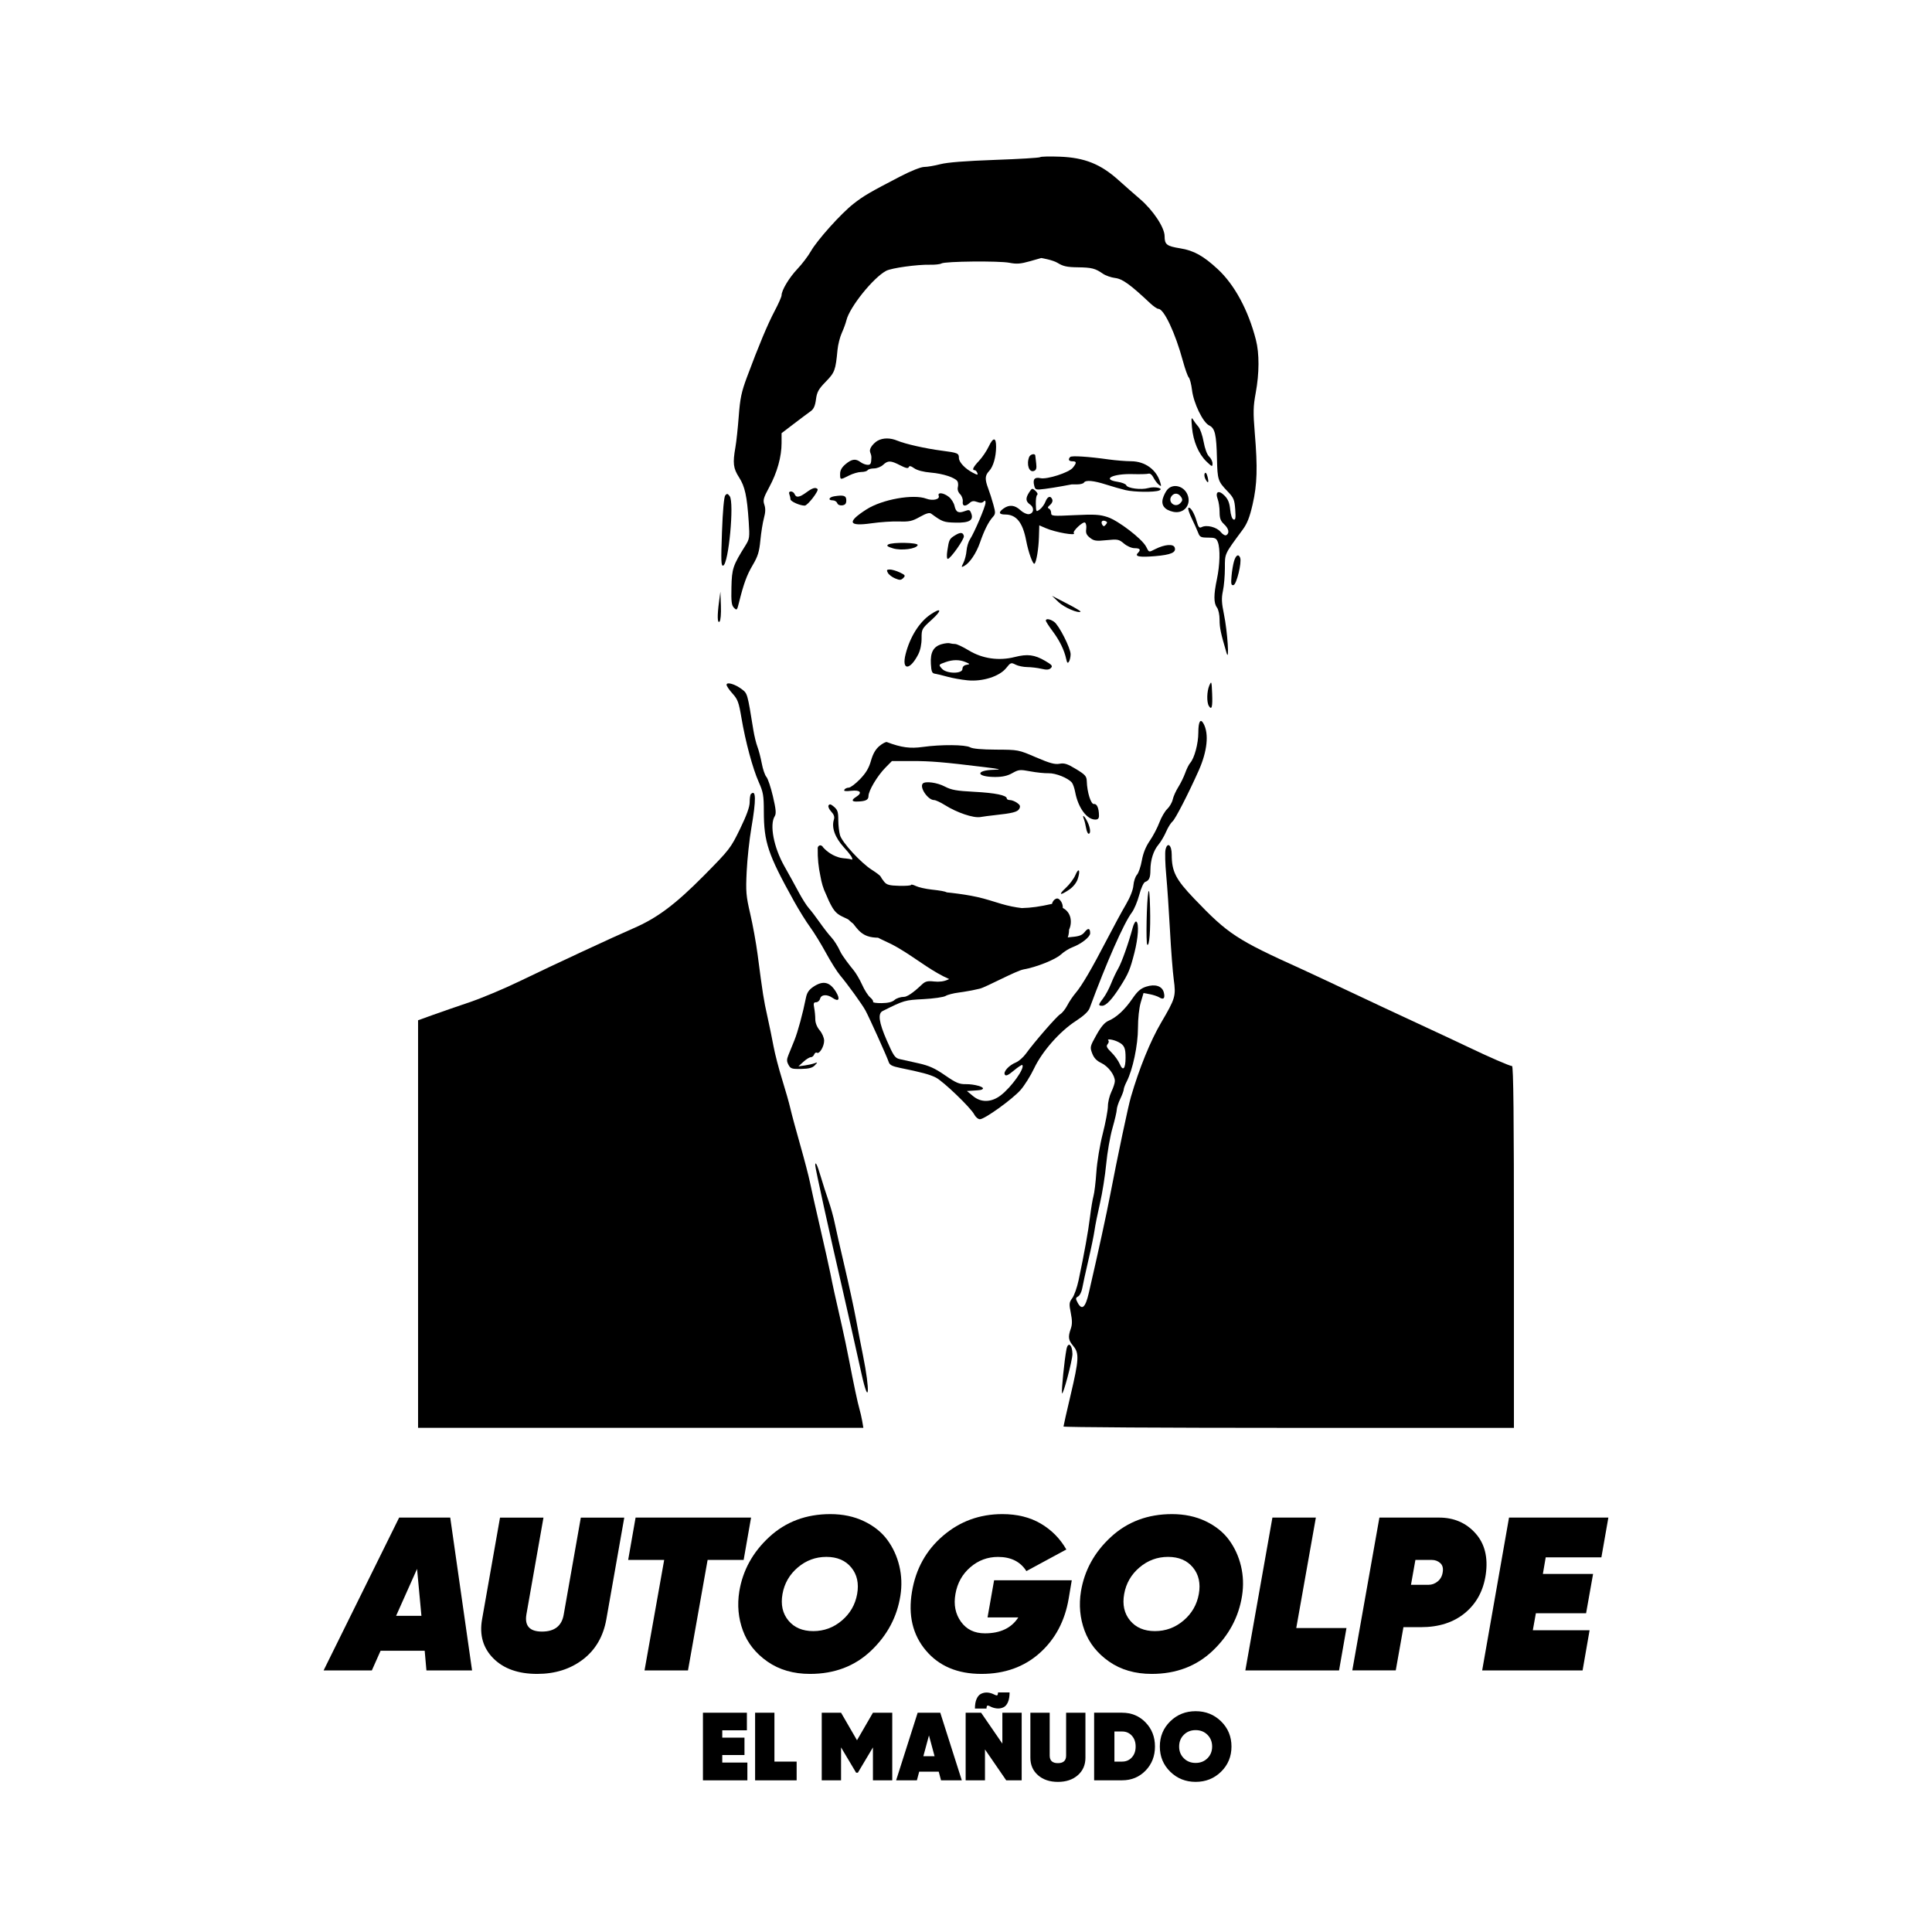 <?xml version="1.0" encoding="UTF-8"?> <svg xmlns="http://www.w3.org/2000/svg" xmlns:xlink="http://www.w3.org/1999/xlink" version="1.1" id="Capa_1" x="0px" y="0px" viewBox="0 0 1000 1000" style="enable-background:new 0 0 1000 1000;" xml:space="preserve"> <g> <path d="M597.77,287.87c8.41-0.7,11.22-1.95,10.22-4.55c-0.73-1.91-5.18-1.53-9.94,0.85c-3.6,1.8-3.22,1.89-4.83-1.23 c-2.09-4.03-14.32-13.43-19.9-15.28c-4.06-1.35-6.78-1.51-17.04-1.02c-11.61,0.56-12.21,0.5-12.21-1.17c0-0.96-0.52-1.97-1.15-2.23 c-0.82-0.34-0.66-0.87,0.57-1.87c0.98-0.79,1.49-2,1.18-2.81c-0.84-2.2-2.5-1.68-3.55,1.11c-0.53,1.39-1.83,3.19-2.9,3.99 c-1.91,1.43-1.95,1.38-2.08-2.76c-0.07-2.32,0.25-4.46,0.71-4.75c0.46-0.29,0.06-1.23-0.89-2.09c-1.65-1.49-1.81-1.45-3.23,0.72 c-2,3.06-1.89,4.73,0.42,6.35c2.34,1.64,1.98,4.62-0.6,5c-1.04,0.15-3.01-0.77-4.4-2.07c-2.88-2.67-5.71-2.97-8.65-0.91 c-2.83,1.99-2.55,3.16,0.77,3.16c5.8,0,9.09,4.09,10.88,13.54c1.17,6.15,3.55,12.67,4.34,11.88c0.97-0.97,2.08-7.67,2.26-13.67 l0.18-6.15l3.3,1.44c4.99,2.18,16.17,4.15,14.59,2.57c-0.86-0.86,4.68-6.1,5.76-5.44c0.57,0.35,0.85,1.85,0.64,3.33 c-0.31,2.08,0.14,3.12,1.96,4.55c2.05,1.62,3.16,1.78,8.56,1.23c5.79-0.58,6.38-0.47,9.03,1.76c1.64,1.38,3.97,2.39,5.52,2.39 c2.81,0,3.36,0.79,1.69,2.47C587.14,288.05,589.76,288.53,597.77,287.87z M572.39,271.52c-0.85,1.03-1.24,1.06-1.8,0.17 c-0.97-1.56-0.15-2.65,1.52-2.01C573.19,270.1,573.25,270.49,572.39,271.52z"></path> <path d="M649.95,203.4c1.89-10.27,1.92-20.43,0.1-27.52c-3.94-15.35-11.06-28.53-19.76-36.58c-7.39-6.85-12.4-9.63-19.34-10.75 c-7.1-1.14-8.15-1.96-8.15-6.31c0-4.44-5.93-13.4-12.71-19.2c-2.72-2.33-7.77-6.77-11.23-9.87c-9.21-8.27-17.51-11.58-30.22-12.07 c-5.3-0.2-9.91-0.09-10.24,0.24c-0.33,0.34-10.88,0.98-23.43,1.42c-15.21,0.54-24.64,1.28-28.27,2.23c-3,0.78-6.75,1.42-8.34,1.42 c-1.71,0-6.8,2.02-12.43,4.94c-15.68,8.13-18.92,10.02-24.18,14.14c-6.44,5.04-18.77,18.77-22.08,24.6 c-1.41,2.48-4.52,6.57-6.92,9.1c-4.29,4.52-8.21,11.05-8.21,13.65c0,0.73-1.6,4.37-3.56,8.07c-3.64,6.88-8.27,17.95-14.35,34.27 c-2.86,7.67-3.56,10.99-4.25,20.19c-0.46,6.06-1.23,13.31-1.73,16.12c-1.45,8.24-1.13,10.9,1.89,15.6c3.04,4.74,4.12,9.7,5,23.05 c0.53,8.06,0.43,8.79-1.73,12.24c-6.48,10.37-7,11.92-7.22,21.53c-0.17,7.51,0.06,9.41,1.32,10.68c1.44,1.45,1.6,1.29,2.53-2.48 c2.42-9.84,4.11-14.49,7.16-19.63c2.67-4.51,3.39-6.83,3.97-12.85c0.39-4.04,1.22-9.22,1.85-11.51c0.81-2.96,0.87-4.96,0.21-6.88 c-0.81-2.36-0.47-3.56,2.55-9.14c4.09-7.56,6.36-15.7,6.36-22.8v-5.09l6.38-4.87c3.51-2.68,7.37-5.57,8.59-6.43 c1.64-1.15,2.38-2.75,2.83-6.16c0.51-3.88,1.32-5.33,5.09-9.2c4.65-4.77,5.07-5.91,6.06-16.45c0.26-2.7,1.25-6.64,2.21-8.75 c0.96-2.11,2.04-5.06,2.4-6.56c1.64-6.83,13.92-22.11,20.59-25.63c2.76-1.45,16.05-3.29,22.62-3.14c2.59,0.06,5.28-0.23,5.97-0.66 c1.83-1.13,29.83-1.41,35.21-0.35c3.69,0.73,5.75,0.57,10.53-0.78l5.94-1.69c0,0,5.97,0.99,8.47,2.54 c2.84,1.76,4.87,2.2,10.41,2.27c7.28,0.1,9.03,0.55,13.06,3.34c1.38,0.95,4.22,1.94,6.32,2.2c3.76,0.45,7.83,3.38,18.02,12.98 c1.74,1.64,3.69,2.98,4.33,2.98c2.89,0,8.77,12.5,12.72,27.08c1.1,4.04,2.45,7.83,3.01,8.43c0.56,0.6,1.31,3.49,1.67,6.43 c0.83,6.9,5.66,16.88,8.91,18.42c2.99,1.42,3.73,4.61,4.02,17.21c0.25,10.87,0.51,11.69,5.33,16.73c3.35,3.5,3.75,4.43,4.12,9.52 c0.33,4.51,0.15,5.56-0.86,5.23c-0.77-0.25-1.46-2.3-1.75-5.17c-0.36-3.54-1.12-5.39-2.97-7.24c-3.05-3.06-4.96-1.99-3.46,1.95 c0.52,1.38,0.95,4.36,0.95,6.62c0,3.21,0.5,4.58,2.29,6.24c2.46,2.28,2.96,4.61,1.22,5.68c-0.62,0.38-1.88-0.33-2.98-1.67 c-2.05-2.5-7.27-3.81-9.83-2.47c-1.21,0.63-1.7,0.04-2.59-3.09c-1.21-4.29-3.38-7.73-4.29-6.82c-0.32,0.32,0.47,2.77,1.77,5.44 c1.3,2.67,2.79,5.99,3.31,7.37c0.85,2.24,1.41,2.52,5.13,2.52c3.64,0,4.29,0.3,5.07,2.35c1.29,3.4,1.07,11.8-0.5,19.22 c-1.7,8.03-1.69,12.34,0.04,14.63c0.77,1.01,1.35,3.75,1.35,6.34c0,4.13,0.6,7,3.6,17.12c1.58,5.35,0.49-11.13-1.32-19.89 c-1.25-6.06-1.35-8.4-0.54-12.21c0.56-2.59,1.01-7.9,1.01-11.79c0-7.68-0.34-6.94,9.14-19.78c2.4-3.25,3.68-6.48,5.22-13.23 c2.36-10.27,2.62-18.95,1.11-36.93C648.59,213.35,648.65,210.47,649.95,203.4z"></path> <path d="M625.98,354.73c-1.34,3.03-1.48,8.77-0.26,10.7c1.48,2.34,1.97,0.46,1.68-6.52C627.14,352.64,627.04,352.33,625.98,354.73z "></path> <path d="M782.63,551.79c-1.16,0-11.83-4.63-22.92-9.95c-4.26-2.04-13.95-6.58-21.52-10.08c-12.53-5.79-30.33-14.13-52.32-24.51 c-4.54-2.14-10.12-4.74-12.39-5.76c-33.37-15.08-37.77-17.96-55.3-36.27c-9.65-10.08-11.7-14.09-11.7-22.93 c0-4.98-2.28-6.72-3.22-2.45c-0.32,1.47-0.16,7.34,0.37,13.03c0.53,5.69,1.41,18.61,1.95,28.71c0.54,10.1,1.43,21.54,1.96,25.44 c1.18,8.58,0.83,9.76-6.53,22.27c-5.56,9.46-11.38,23.76-15.68,38.57c-1.39,4.79-6.93,30.99-10.58,50.03 c-2.09,10.89-6.09,29.24-11.2,51.4c-1.74,7.55-3.54,9.12-5.75,5c-1.14-2.14-1.12-2.51,0.25-3.27c0.85-0.47,1.8-2.4,2.13-4.28 c0.32-1.88,1.75-8.37,3.16-14.43c1.42-6.06,2.86-13.08,3.21-15.6c0.35-2.52,1.62-8.83,2.82-14.01c1.2-5.18,2.64-14.27,3.2-20.19 c0.56-5.93,2.01-14.27,3.23-18.54c1.22-4.27,2.23-8.61,2.24-9.64c0.02-1.03,0.83-3.53,1.8-5.55c0.98-2.02,1.79-4.21,1.8-4.86 c0.02-0.66,0.7-2.49,1.52-4.07c3.14-6.07,5.85-18.91,5.85-27.68c0-5.03,0.59-10.46,1.44-13.33l1.44-4.85l3.26,0.61 c1.79,0.34,4.02,1.08,4.94,1.66c2.19,1.37,3.05,0.42,2.31-2.54c-0.84-3.34-4.45-4.54-9.14-3.03c-2.84,0.91-4.49,2.35-7.15,6.23 c-3.92,5.72-8.17,9.66-12.33,11.43c-2.01,0.86-3.85,3.01-6.29,7.37c-3.32,5.94-3.4,6.27-2.17,9.51c0.9,2.37,2.28,3.84,4.71,4.98 c3.63,1.72,7.07,6.32,7.02,9.39c-0.01,1.01-0.83,3.49-1.8,5.51c-0.98,2.02-1.79,5.4-1.8,7.51c-0.02,2.11-1.22,8.51-2.68,14.23 c-1.49,5.85-2.93,14.52-3.29,19.84c-0.35,5.2-1.02,10.78-1.49,12.39c-0.46,1.62-1.27,6.45-1.79,10.74 c-0.92,7.57-2.99,19.06-5.93,32.89c-0.79,3.7-2.25,7.84-3.25,9.19c-1.65,2.23-1.72,2.96-0.78,7.66c0.77,3.85,0.78,5.96,0.01,8.16 c-1.51,4.34-1.29,5.91,1.26,8.94c3.16,3.76,2.98,7.01-1.37,25.48c-2.02,8.55-3.67,15.85-3.67,16.23c0,0.38,52.45,0.69,116.57,0.69 h116.57v-93.63C783.63,578.56,783.35,551.79,782.63,551.79z M575.26,544.71c-2.38-2.32-2.81-3.22-1.98-4.22 c0.58-0.7,0.78-1.54,0.45-1.87c-1.14-1.13,2.54-0.61,5.14,0.74c3.08,1.59,3.74,3.03,3.72,8.14c-0.02,5.71-1.35,7.18-2.98,3.29 C578.89,549.07,576.93,546.33,575.26,544.71z"></path> <path d="M586.3,480.12c-2.19,8.15-5.75,18.16-7.52,21.19c-1.04,1.77-2.7,5.28-3.69,7.8c-0.99,2.53-2.81,5.91-4.03,7.51 c-2.66,3.5-2.73,3.96-0.56,3.96c2.02,0,5.18-3.38,9.43-10.1c4.16-6.57,5.02-8.65,7.25-17.36c1.97-7.72,2.43-15.22,0.98-16.11 C587.68,476.71,586.84,478.11,586.3,480.12z"></path> <path d="M551.99,698.43c-1.07,5.68-2.63,21-2.31,22.66c0.38,1.94,5.45-17.06,5.41-20.29C555.04,695.95,552.78,694.22,551.99,698.43 z"></path> <path d="M638.75,290.42c-0.5,1.64-1.1,5.17-1.32,7.84c-0.34,4.06-0.16,4.82,1.04,4.58c1.56-0.3,4.35-11.74,3.44-14.12 C641.08,286.55,639.71,287.28,638.75,290.42z"></path> <path d="M594.36,461.84c-0.85,4.24-1.29,26.37-0.54,27.12c1.09,1.09,1.74-7.33,1.46-18.86 C595.1,462.59,594.78,459.73,594.36,461.84z"></path> <path d="M562.81,425.26c-1.52-3.05-2.87-4.03-1.79-1.29c0.35,0.88,0.86,2.95,1.14,4.59c0.28,1.64,0.86,2.98,1.3,2.98 C564.71,431.55,564.39,428.43,562.81,425.26z"></path> <path d="M568.83,422.14c-0.02-3.79-1.08-6.23-2.59-5.98c-1.56,0.26-3.56-6.07-3.73-11.85c-0.08-2.54-0.79-3.34-5.56-6.24 c-4.47-2.72-6.04-3.22-8.55-2.75c-2.42,0.45-5.04-0.27-12.19-3.34c-9.08-3.91-9.16-3.92-20.59-3.97 c-7.41-0.03-12.18-0.46-13.48-1.2c-2.46-1.41-15.03-1.51-24.49-0.19c-6.58,0.92-11.1,0.31-18.58-2.51 c-0.56-0.21-2.31,0.71-3.9,2.04c-1.99,1.67-3.34,4.03-4.36,7.62c-1.08,3.81-2.61,6.36-5.7,9.56c-2.33,2.4-4.94,4.36-5.82,4.36 c-0.87,0-1.88,0.47-2.24,1.05c-0.47,0.76,0.54,0.92,3.62,0.57c4.69-0.53,5.88,1.03,2.43,3.18c-2.41,1.51-2.33,2.43,0.23,2.39 c4.63-0.07,6.2-0.79,6.2-2.85c0.01-2.78,4.59-10.46,8.74-14.67l3.39-3.44l10.22-0.01c9.89-0.01,16.37,0.54,37.76,3.16 c8.11,1,9.1,1.26,5.05,1.35c-9.93,0.22-9.62,3.71,0.33,3.74c3.85,0.01,6.4-0.56,8.95-1.99c3.3-1.86,3.99-1.92,9.3-0.92 c3.16,0.6,7.42,1.04,9.47,0.98c3.71-0.1,10.11,2.47,12.08,4.86c0.55,0.67,1.31,2.86,1.69,4.88c1.51,8.08,6.01,14.24,10.41,14.24 C568.31,424.2,568.84,423.63,568.83,422.14z"></path> <path d="M411.17,538.48c-1.03,2.52-2.4,5.91-3.05,7.52c-0.97,2.4-0.97,3.34,0.01,5.16c1.06,1.99,1.76,2.21,6.57,2.12 c3.99-0.08,5.81-0.56,7.02-1.84c1.58-1.67,1.57-1.71-0.2-1.07c-1.01,0.37-3.28,0.87-5.05,1.12l-3.21,0.45l2.58-2.36 c1.42-1.3,3.13-2.36,3.8-2.36c0.67,0,1.48-0.65,1.78-1.43c0.3-0.79,0.94-1.2,1.41-0.9c1.31,0.81,3.74-3.24,3.74-6.22 c0-1.48-1.01-3.85-2.29-5.37c-1.43-1.7-2.29-3.87-2.29-5.76c0-1.67-0.26-4.32-0.57-5.9c-0.46-2.32-0.27-2.87,1-2.87 c0.87,0,1.79-0.83,2.06-1.84c0.58-2.23,3.62-2.42,6.49-0.41c3.1,2.17,4.03,0.77,1.89-2.86c-3.23-5.47-6.76-6.34-11.88-2.9 c-2.3,1.55-3.31,3.05-3.84,5.74C415.54,524.52,412.94,534.14,411.17,538.48z"></path> <path d="M627.59,239.92c0-1.09-0.79-2.72-1.76-3.62c-1.06-0.99-2.18-4.02-2.83-7.61c-0.59-3.28-1.81-6.79-2.71-7.8 c-0.9-1.01-2.13-2.66-2.74-3.67c-0.91-1.51-1.01-0.81-0.59,3.94c0.64,7.22,3.39,13.73,7.47,17.69 C627.33,241.65,627.59,241.74,627.59,239.92z"></path> <path d="M623.59,245c-0.37,0.6-0.21,1.96,0.36,3.03c1.39,2.59,1.91,1.85,1.03-1.45C624.53,244.9,624.01,244.31,623.59,245z"></path> <path d="M535.86,235.8c-0.12-1.29-2.62-0.69-3.18,0.76c-1.5,3.9-0.01,8.16,2.51,7.2c1.18-0.45,1.45-1.4,1.14-3.93 C536.11,237.99,535.9,236.18,535.86,235.8z"></path> <path d="M538.53,247.5c-3.02-0.66-4.05,0.56-3.23,3.83c0.57,2.26,0.77,2.32,5.64,1.71c5.25-0.66,13.79-2.32,13.79-2.32h2.87 c1.58,0,3.13-0.41,3.44-0.92c0.89-1.44,4.97-1.07,11.47,1.01c3.28,1.05,7.83,2.35,10.1,2.88c4.49,1.05,14.94,1.17,17.33,0.2 c2.75-1.12-2.21-2.25-5.57-1.28c-3.68,1.07-10.81,0.16-11.43-1.46c-0.25-0.64-2.28-1.44-4.52-1.78c-8.38-1.26-2.42-4.26,7.86-3.97 c3.79,0.11,7.48,0,8.2-0.23c0.77-0.25,1.81,0.57,2.52,1.98c0.66,1.32,1.88,2.97,2.72,3.66c1.36,1.13,1.45,1.02,0.85-1.03 c-1.95-6.68-7.85-11-15.11-11.04c-2.83-0.02-8.03-0.44-11.57-0.93c-10.59-1.49-19.23-2.04-19.96-1.28 c-1.23,1.27-0.73,2.24,1.15,2.24c2.24,0,2.28,0.77,0.21,3.33C553.25,244.62,541.95,248.25,538.53,247.5z"></path> <path d="M614.65,256.02c-1.86-4.49-7.42-5.93-10.36-2.68c-0.85,0.94-1.93,3.03-2.39,4.64c-1,3.5,0.88,5.95,5.34,6.93 C612.76,266.13,616.82,261.26,614.65,256.02z M606.52,256.63c1.43-1.72,3.55-1.41,4.89,0.72c0.77,1.22,0.65,1.94-0.52,3.11 C608.14,263.22,604.04,259.62,606.52,256.63z"></path> <path d="M372.19,311.3c-1,7.43-0.9,11.58,0.26,10.42c0.55-0.55,0.84-4.02,0.69-8.22l-0.27-7.26L372.19,311.3z"></path> <path d="M423.15,253.12c-1.05-1.05-2.64-0.57-5.76,1.73c-3.56,2.62-5.34,2.89-6.09,0.92c-0.29-0.76-1.15-1.38-1.91-1.38 c-0.88,0-1.17,0.53-0.82,1.45c0.31,0.8,0.56,1.95,0.56,2.57c0,1.13,5,3.35,7.41,3.29C418.06,261.66,423.99,253.96,423.15,253.12z"></path> <path d="M444.88,729.41c-0.94-3.22-2.98-12.79-5.46-25.7c-0.97-5.05-2.62-12.9-3.66-17.44c-3.39-14.76-4.76-21.01-5.95-27.08 c-0.65-3.28-3.05-14.02-5.33-23.87c-2.29-9.84-4.65-20.38-5.26-23.41c-0.61-3.03-2.87-11.7-5.03-19.28 c-2.16-7.57-4.45-16.04-5.08-18.82c-0.63-2.78-2.57-9.59-4.3-15.15c-1.73-5.55-3.71-13.19-4.41-16.98 c-0.7-3.79-2.14-10.81-3.21-15.6c-1.92-8.61-2.36-11.37-5.07-32.13c-0.76-5.81-2.47-15.22-3.79-20.91 c-2.18-9.36-2.36-11.48-1.85-22.03c0.31-6.42,1.4-16.55,2.43-22.52c2.52-14.6,2.43-20.16-0.27-17.46 c-0.34,0.34-0.61,2.22-0.61,4.18c0,2.44-1.57,6.8-4.99,13.84c-4.83,9.94-5.44,10.73-18.6,24.05 c-14.84,15.01-24.33,22.11-36.66,27.42c-9.61,4.14-41.37,18.91-59.18,27.52c-7.88,3.81-19.45,8.65-25.7,10.76 c-6.25,2.11-14.78,5.06-18.94,6.56l-7.57,2.73v210.94h230.48l-0.58-3.44C445.95,733.71,445.33,730.92,444.88,729.41z"></path> <path d="M377.7,256.83c-1.05-1.41-1.43-1.48-2.31-0.43c-0.65,0.78-1.3,8.01-1.7,19.02c-0.55,15.06-0.46,17.7,0.64,17.33 C377.14,291.84,380.12,260.07,377.7,256.83z"></path> <path d="M482.3,320.73c5.47-4.94,5.02-6.54-0.74-2.63c-5.75,3.91-10.6,11.66-12.83,20.52c-2.15,8.52,2.23,8.54,6.57,0.03 c1.07-2.1,1.73-5.26,1.71-8.26C477,325.62,477.11,325.43,482.3,320.73z"></path> <path d="M525.24,340.07c-8.23,2.1-16.75,0.87-23.81-3.42c-3-1.82-6.17-3.32-7.04-3.32c-0.87,0-2.14-0.17-2.81-0.38 c-0.67-0.21-2.56,0.01-4.2,0.48c-4.25,1.23-5.9,4.22-5.56,10.13c0.23,4.08,0.59,4.94,2.12,5.16c1.01,0.15,3.9,0.84,6.43,1.55 s7.2,1.54,10.39,1.86c7.8,0.78,16.58-2.01,20.06-6.37c2.25-2.83,2.54-2.93,4.79-1.76c1.32,0.69,4.05,1.26,6.06,1.28 c2.02,0.01,5.32,0.41,7.34,0.88c2.77,0.65,3.98,0.55,4.92-0.38c1.05-1.04,0.59-1.63-2.91-3.68 C535.48,338.86,531.84,338.39,525.24,340.07z M500.23,344.11c-1.3,0.23-2.07,1.01-2.07,2.13c0,2.62-8.18,2.56-10.56-0.07 c-1.9-2.1-1.88-2.16,1.84-3.47c3.74-1.32,7.17-1.33,10.27-0.03C502.18,343.71,502.2,343.77,500.23,344.11z"></path> <path d="M541.31,321.23c0,0.41,1.58,2.87,3.51,5.45c3.65,4.89,6.04,9.77,7.04,14.4c0.45,2.09,0.78,2.4,1.43,1.38 c0.46-0.73,0.85-2.43,0.86-3.78c0.02-3.17-6.03-15.07-8.55-16.84C543.47,320.35,541.31,320.05,541.31,321.23z"></path> <path d="M544.52,308.41l3.37,3.23c2.92,2.79,10.34,6,11.41,4.93c0.2-0.2-3.04-2.12-7.21-4.26L544.52,308.41z"></path> <path d="M443.02,682.59c-1.03-5.55-3.67-17.74-5.87-27.08c-2.2-9.34-4.5-19.46-5.11-22.49c-0.61-3.03-2.04-8.19-3.19-11.47 c-1.15-3.28-2.97-8.96-4.05-12.62c-1.78-6.04-2.83-8.17-2.83-5.74c0,1.53,7.36,34.97,14.55,66.09c1.94,8.39,6.43,28.37,9.39,41.76 c3.91,17.69,4.56,9.2,0.74-9.64C445.68,696.61,444.04,688.15,443.02,682.59z"></path> <path d="M511.56,253.01c-1.88-5.01-1.79-6.87,0.45-9.26c2.1-2.24,3.54-7.25,3.57-12.49c0.03-4.98-1.49-5.08-3.77-0.24 c-1.1,2.34-3.38,5.72-5.07,7.51c-3.06,3.25-3.8,4.84-2.25,4.84c0.45,0,1.06,0.62,1.35,1.39c0.46,1.2,0.15,1.19-2.33-0.09 c-3.98-2.06-7.18-5.46-7.18-7.62c0-2.46-0.55-2.7-8.86-3.78c-8.44-1.1-18.83-3.44-23.01-5.18c-3.7-1.54-7.42-1.52-10.25,0.05 c-1.21,0.67-2.74,2.2-3.41,3.41c-1.34,2.41,0.29,2.88,0.23,5.31c-0.08,3.15-0.41,3.76-1.95,3.74c-1.02-0.02-2.65-0.64-3.63-1.38 c-2.56-1.94-4.58-1.67-7.79,1.03c-1.96,1.65-2.82,3.19-2.82,5.05c0,3.18,0,3.18,4.59,0.84c1.98-1.01,4.83-1.84,6.33-1.84 c1.51,0,2.99-0.41,3.3-0.92c0.31-0.5,1.8-0.92,3.31-0.92c1.51,0,3.62-0.83,4.71-1.84c2.52-2.35,3.92-2.31,8.86,0.23 c2.9,1.49,4.14,1.75,4.43,0.94c0.29-0.81,1.09-0.64,2.86,0.6c1.52,1.07,4.78,1.91,8.58,2.23c6.31,0.53,12.57,2.58,13.77,4.52 c0.38,0.61,0.46,1.98,0.2,3.05c-0.3,1.18,0.16,2.59,1.17,3.6c0.91,0.91,1.53,2.62,1.38,3.8c-0.32,2.48,1.27,2.81,3.55,0.74 c1.16-1.05,2.13-1.18,3.86-0.53c1.58,0.6,2.63,0.55,3.34-0.16c0.77-0.77,1.03-0.61,1.03,0.61c0,1.87-5.79,15.47-8.06,18.92 c-0.83,1.26-1.62,3.9-1.77,5.86c-0.14,1.96-0.85,4.74-1.57,6.19c-1.23,2.47-1.21,2.57,0.41,1.7c2.78-1.49,6.26-6.66,8.12-12.08 c2.15-6.25,4.4-10.74,6.56-13.14c1.52-1.68,1.55-2.23,0.39-6.43C513.51,258.75,512.32,255.03,511.56,253.01z"></path> <path d="M527.57,418.64c0.7-1.3,0.45-1.99-1.15-3.1c-1.12-0.79-2.78-1.43-3.68-1.43c-0.9,0-1.63-0.37-1.63-0.83 c0-1.65-6.1-2.89-16.94-3.45c-9.12-0.47-11.78-0.95-15.18-2.74c-3.9-2.05-10-2.89-11.33-1.55c-1.9,1.9,2.62,8.57,5.8,8.57 c0.82,0,3.32,1.16,5.57,2.57c6.28,3.95,14.79,6.83,18.41,6.22c1.71-0.29,4.94-0.72,7.19-0.95 C524.09,420.94,526.69,420.28,527.57,418.64z"></path> <path d="M431.06,258.98c0.96,0,1.99,0.65,2.29,1.44c0.33,0.86,1.38,1.32,2.62,1.15c1.52-0.22,2.07-0.91,2.07-2.59 c0-2.44-1.3-2.88-6.2-2.11C429,257.32,428.38,258.98,431.06,258.98z"></path> <path d="M451.04,270.86c4.46-0.64,10.9-1.07,14.29-0.95c5.31,0.19,6.82-0.14,10.78-2.37c3.3-1.85,4.96-2.33,5.86-1.67 c5.78,4.23,6.51,4.5,12.62,4.64c7.17,0.17,9.49-1.22,8.1-4.86c-0.69-1.8-1.09-1.94-3.27-1.11c-3.34,1.27-4.63,0.61-5.37-2.73 c-0.34-1.54-1.67-3.64-2.96-4.65c-2.78-2.19-5.96-2.5-5.2-0.51c0.7,1.83-3.14,2.71-6.4,1.47c-6.68-2.54-22.89,0.35-30.98,5.53 C438.22,270.22,439.05,272.58,451.04,270.86z"></path> <path d="M463.31,299.38c2.41,1,3.06,0.97,4.23-0.2c1.23-1.23,1.03-1.55-1.81-2.89c-1.75-0.83-4.07-1.51-5.14-1.51 c-1.63,0-1.8,0.29-1.04,1.71C460.05,297.43,461.74,298.73,463.31,299.38z"></path> <path d="M459.69,281.86c-0.96,0.61-0.3,1.12,2.54,1.97c4.33,1.3,12.13,0.28,12.76-1.68C475.44,280.79,461.81,280.52,459.69,281.86z "></path> <path d="M494.29,277.11c-2.89,1.79-3.1,2.21-3.95,7.92c-0.38,2.51-0.28,4.25,0.23,4.25c1.37,0,8.62-10.27,8.33-11.79 C498.5,275.47,497.1,275.36,494.29,277.11z"></path> <g> <path d="M553.41,460.48c2.05-1.39,3.76-3.53,4.42-5.51c1.51-4.58,0.56-6.22-1.2-2.07c-0.8,1.9-3.03,4.89-4.95,6.65 C547.63,463.26,548.56,463.77,553.41,460.48z"></path> <path d="M623,374.64c-1.64-3.06-2.75-1.19-2.75,4.61c0,5.63-2.03,13.17-4.2,15.63c-0.69,0.78-1.85,3.11-2.58,5.17 c-0.73,2.06-2.34,5.36-3.58,7.32s-2.54,4.85-2.88,6.42c-0.34,1.56-1.63,3.79-2.86,4.95c-1.23,1.16-3.06,4.31-4.07,7.01 c-1.01,2.7-3.24,6.94-4.95,9.43c-2.08,3.03-3.45,6.42-4.12,10.22c-0.55,3.13-1.69,6.45-2.52,7.37c-0.84,0.92-1.67,3.41-1.84,5.53 c-0.2,2.37-1.7,6.17-3.89,9.89c-1.96,3.32-6.35,11.41-9.75,17.98c-7.93,15.29-13.03,24.01-16.26,27.79 c-1.41,1.65-3.36,4.55-4.33,6.43c-0.97,1.88-2.59,3.91-3.6,4.52c-1.89,1.14-13.4,14.37-17.79,20.44c-1.37,1.89-3.7,3.95-5.19,4.56 c-3.65,1.51-6.66,4.82-5.74,6.31c0.54,0.88,1.73,0.35,4.67-2.11c2.17-1.81,4.13-3.1,4.36-2.87c1.5,1.5-5.6,11.48-11.19,15.74 c-4.8,3.66-10.13,3.8-14.27,0.36l-3.2-2.65l2.75-0.16c4.45-0.27,4.89-0.34,5.47-0.92c0.98-0.98-4.43-2.51-8.68-2.45 c-3.51,0.05-5.13-0.63-10.86-4.59c-5.27-3.64-8.26-4.99-13.77-6.22c-3.87-0.86-8.25-1.84-9.74-2.17 c-2.38-0.53-3.17-1.68-6.68-9.74c-4.06-9.33-4.69-13.85-2.09-15.14c11.13-5.56,11.43-5.65,21.11-6.15 c5.3-0.28,10.46-1.02,11.47-1.65c1.01-0.63,4.11-1.43,6.88-1.77c2.78-0.34,7.66-1.24,10.85-2.01c3.19-0.77,18.82-9.3,22.66-9.96 c6.55-1.13,16.46-5.08,19.28-7.7c1.51-1.4,4.2-3.1,5.97-3.76c4.62-1.74,9.18-5.33,9.18-7.23c0-2.69-1.06-2.93-2.85-0.65 c-1.3,1.65-2.84,2.24-6.71,2.56c-0.77,0.06-1.44,0.13-2.04,0.22c0.17-0.45,0.31-0.91,0.4-1.36c0.19-0.9,0.28-1.76,0.28-2.62 c0.92-1.97,1.16-4.26,0.65-6.37c-0.54-2.22-2.02-3.94-3.91-4.9c0.1-1.69-0.61-3.43-1.91-4.51c-0.52-0.43-1.06-0.49-1.67-0.22 c-1.04,0.47-1.76,1.51-1.99,2.62c-6.41,1.44-10.72,2.05-15.64,2.18c-3.57-0.42-7.11-1.15-10.58-2.18 c-4.12-1.23-8.19-2.6-12.39-3.53c-4.4-0.98-8.87-1.62-13.34-2.15c-0.81-0.1-1.62-0.17-2.43-0.26c-1.06-0.55-3.45-0.97-8.02-1.47 c-3.03-0.34-6.64-1.15-8.03-1.82c-1.39-0.67-2.52-0.93-2.52-0.58c0,0.35-2.77,0.56-6.17,0.47c-5.04-0.13-6.45-0.51-7.73-2.09 c-0.86-1.06-1.7-2.29-1.87-2.73c-0.17-0.44-2.18-1.98-4.48-3.43c-5.66-3.57-15.45-14.2-16.52-17.94 c-0.48-1.67-0.88-5.11-0.89-7.64c-0.01-4.77-0.34-5.63-2.89-7.62c-1.1-0.86-1.7-0.91-2.16-0.16c-0.35,0.57,0.27,2,1.38,3.18 c1.4,1.49,1.83,2.74,1.4,4.1c-1.32,4.16,0.5,9.25,5.13,14.37c3.5,3.87,4.79,5.72,4.26,6.42c-1.88-0.7-4.45-0.58-6.06-0.98 c-3.53-0.87-6.63-2.81-9.03-5.51c-0.12-0.36-0.39-0.6-0.71-0.73c-0.95-0.67-2.2,0.45-1.97,1.56c-0.1,4.76,0.37,9.53,1.39,14.18 c0.55,3.26,1.43,6.44,2.91,9.43c0.86,2.16,1.85,4.28,2.98,6.3c0.8,1.42,1.76,2.78,3.06,3.78c1.39,1.07,3.05,1.73,4.61,2.48 c0.15,0.07,0.31,0.15,0.46,0.22c0.16,0.1,0.32,0.21,0.49,0.3c0.81,0.76,1.64,1.49,2.51,2.18c0.48,0.59,0.93,1.2,1.38,1.76 c1.61,2.03,3.4,3.66,5.87,4.56c1.77,0.64,3.67,0.84,5.57,0.87c2.25,1.19,4.6,2.16,6.86,3.31c2.44,1.24,4.8,2.64,7.11,4.11 c7.45,4.73,14.7,10.43,22.86,13.99c-0.24,0.1-0.49,0.2-0.75,0.32c-1.9,0.9-4.43,1.23-7.09,0.93c-3.39-0.38-4.52-0.1-6.28,1.56 c-1.87,1.76-6.83,6.39-9.3,6.39c-1.7,0-3.89,0.72-4.86,1.6c-1.19,1.08-3.35,1.61-6.67,1.65c-2.69,0.03-4.7-0.27-4.46-0.65 c0.24-0.39-0.45-1.44-1.52-2.34c-1.08-0.9-2.95-3.83-4.15-6.53c-1.21-2.69-3.23-6.13-4.5-7.64c-1.34-1.59-5.85-7.32-6.9-9.72 c-1.06-2.4-3.07-5.6-4.48-7.11c-1.4-1.51-4.14-5.03-6.08-7.8c-1.94-2.78-4.46-6.08-5.6-7.34c-1.14-1.26-3.5-4.98-5.25-8.26 c-1.75-3.28-5.09-9.34-7.42-13.46c-5.51-9.72-7.77-21.47-5-25.91c0.84-1.34,0.64-3.53-0.93-10.25c-1.1-4.7-2.62-9.24-3.38-10.08 c-0.76-0.84-1.84-3.97-2.39-6.94c-0.56-2.98-1.56-6.86-2.24-8.63c-0.68-1.77-1.64-5.69-2.13-8.72 c-3.09-19.09-3.03-18.86-5.99-21.12c-3.46-2.63-7.87-3.91-7.87-2.27c0,0.63,1.39,2.67,3.08,4.54c2.69,2.98,3.27,4.56,4.61,12.5 c2.08,12.37,5.82,26.25,8.97,33.32c2.31,5.18,2.62,6.94,2.63,15.15c0.03,16,2.1,22.16,15.62,46.51c2.6,4.68,6.35,10.7,8.33,13.39 c1.98,2.69,5.65,8.65,8.15,13.25c2.5,4.6,5.81,9.87,7.37,11.72c3.95,4.69,11.43,15.05,13.13,18.18c2,3.69,11.27,24.24,12.02,26.65 c0.49,1.56,1.79,2.24,5.86,3.07c11.12,2.26,15.5,3.44,18.57,5.02c3.89,2,18,15.56,19.82,19.04c0.72,1.39,2.06,2.52,2.97,2.52 c2.45,0,16.82-10.34,21.06-15.15c2.02-2.3,5.18-7.34,7.01-11.2c4.18-8.81,13.27-19.12,21.57-24.49c4.03-2.61,6.5-4.9,7.14-6.63 c8.75-23.71,17.75-44.11,21.87-49.55c1.18-1.57,2.9-5.65,3.81-9.06c0.93-3.5,2.26-6.44,3.04-6.72c2.12-0.78,2.73-2.14,2.75-6.15 c0.03-5.22,1.56-10.08,4.16-13.16c1.23-1.46,3.02-4.48,3.97-6.7c0.95-2.22,2.47-4.64,3.37-5.39c1.41-1.17,8.3-14.6,13.54-26.37 C624.88,388.85,625.81,379.9,623,374.64z"></path> </g> </g> <g> <g> <path d="M220.72,864.6l-0.9-10.17h-22.83l-4.52,10.17H167.5l39.1-79.1h26.44l11.3,79.1H220.72z M205.02,836.35h13.11l-2.26-24.29 L205.02,836.35z"></path> <path d="M278.06,866.41c-9.78,0-17.34-2.67-22.68-8.02c-5.34-5.35-7.3-12.09-5.86-20.23l9.29-52.65h22.49l-8.84,50.15 c-0.98,5.89,1.71,8.84,8.07,8.84c6.51,0,10.26-2.94,11.25-8.82l8.85-50.17h22.49l-9.28,52.63c-1.58,8.9-5.62,15.83-12.13,20.81 C295.19,863.92,287.31,866.41,278.06,866.41z"></path> <path d="M388.75,785.5l-3.84,21.92h-18.65L356.1,864.6h-22.49l10.17-57.18h-18.64l3.84-21.92H388.75z"></path> <path d="M419.26,866.41c-8.59,0-15.93-2.13-22.03-6.38c-6.1-4.26-10.34-9.61-12.71-16.05c-2.37-6.44-2.99-13.2-1.86-20.28 c1.81-10.92,6.99-20.32,15.54-28.19c8.55-7.87,19.08-11.81,31.58-11.81c6.48,0,12.28,1.23,17.4,3.67 c5.12,2.45,9.15,5.67,12.09,9.66c2.94,3.99,5.01,8.5,6.21,13.5c1.2,5.01,1.39,10.15,0.56,15.42c-1.73,11-6.8,20.49-15.2,28.48 C442.44,862.42,431.92,866.41,419.26,866.41z M408.07,838.78c3.01,3.65,7.31,5.48,12.88,5.48c5.57,0,10.51-1.83,14.8-5.48 c4.29-3.65,6.93-8.23,7.91-13.73c0.98-5.5-0.04-10.08-3.05-13.73c-3.01-3.65-7.31-5.48-12.88-5.48c-5.58,0-10.51,1.83-14.8,5.48 c-4.29,3.65-6.93,8.23-7.91,13.73C404.04,830.55,405.06,835.13,408.07,838.78z"></path> <path d="M554.75,817.93l-1.58,9.38c-1.96,11.68-6.97,21.11-15.03,28.31c-8.06,7.19-18.12,10.79-30.17,10.79 c-12.36,0-21.94-4.05-28.76-12.15c-6.82-8.1-9.21-18.21-7.18-30.34c1.96-11.83,7.31-21.49,16.05-28.98 c8.74-7.5,18.98-11.24,30.74-11.24c7.68,0,14.31,1.64,19.89,4.92c5.57,3.28,9.98,7.74,13.22,13.39l-20.68,11.19 c-3.09-4.9-7.99-7.34-14.69-7.34c-5.42,0-10.21,1.79-14.35,5.37c-4.14,3.58-6.71,8.19-7.68,13.84c-0.98,5.5-0.04,10.27,2.83,14.29 c2.86,4.03,7.01,6.05,12.43,6.05c7.98,0,13.75-2.75,17.29-8.25h-15.93l3.39-19.21H554.75z"></path> <path d="M596.11,866.41c-8.59,0-15.93-2.13-22.04-6.38c-6.1-4.26-10.34-9.61-12.71-16.05c-2.37-6.44-3-13.2-1.86-20.28 c1.81-10.92,6.99-20.32,15.54-28.19c8.55-7.87,19.08-11.81,31.58-11.81c6.48,0,12.28,1.23,17.4,3.67 c5.12,2.45,9.15,5.67,12.09,9.66c2.94,3.99,5.01,8.5,6.21,13.5c1.2,5.01,1.39,10.15,0.57,15.42c-1.73,11-6.8,20.49-15.2,28.48 C619.29,862.42,608.76,866.41,596.11,866.41z M584.92,838.78c3.01,3.65,7.31,5.48,12.88,5.48c5.57,0,10.51-1.83,14.8-5.48 c4.29-3.65,6.93-8.23,7.91-13.73c0.98-5.5-0.04-10.08-3.05-13.73c-3.01-3.65-7.31-5.48-12.88-5.48c-5.58,0-10.51,1.83-14.8,5.48 c-4.29,3.65-6.93,8.23-7.91,13.73C580.89,830.55,581.9,835.13,584.92,838.78z"></path> <path d="M670.94,842.68h25.99l-3.84,21.92h-48.5l14.01-79.1h22.49L670.94,842.68z"></path> <path d="M744.84,785.5c7.68,0,13.96,2.69,18.81,8.08c4.86,5.39,6.65,12.53,5.37,21.41c-1.21,8.29-4.76,14.9-10.68,19.83 c-5.92,4.93-13.54,7.4-22.88,7.4h-9.04l-3.98,22.37h-22.49l14.03-79.1H744.84z M746.73,813.86c0.38-2.11-0.04-3.71-1.24-4.8 c-1.21-1.09-2.67-1.64-4.41-1.64h-8.47l-2.29,12.88h9.07c1.73,0,3.31-0.58,4.75-1.75C745.56,817.39,746.43,815.82,746.73,813.86z"></path> <path d="M828.88,806.07h-28.82l-1.47,8.59h25.99l-3.62,20.34h-25.99l-1.58,8.81h29.38l-3.62,20.79h-51.98l13.9-79.1h51.42 L828.88,806.07z"></path> </g> <g> <path d="M373.84,912.3h13v9.2h-23v-35h22.75v9.1h-12.75v3.8h11.5v9h-11.5V912.3z"></path> <path d="M400.84,911.8h11.5v9.7h-21.5v-35h10V911.8z"></path> <path d="M461.83,886.5v35h-10v-17.05l-7.8,13.1h-0.9l-7.8-13.1v17.05h-10v-35h10l8.25,14.25l8.25-14.25H461.83z"></path> <path d="M487.08,921.5l-1.2-4.5h-10.1l-1.2,4.5h-10.75l11.15-35h11.7l11.15,35H487.08z M477.93,909h5.8l-2.9-10.75L477.93,909z"></path> <path d="M518.82,886.5h10v35h-8l-11-16v16h-10v-35h8l11,16V886.5z M504.62,884.35c0-2,0.28-3.65,0.85-4.95 c0.57-1.3,1.32-2.18,2.25-2.65c0.93-0.47,1.91-0.7,2.92-0.7s2.06,0.22,3.12,0.65c0.17,0.07,0.41,0.17,0.72,0.32 c0.32,0.15,0.55,0.26,0.7,0.33c0.15,0.07,0.33,0.12,0.55,0.17s0.38,0.03,0.48-0.08c0.1-0.1,0.18-0.27,0.25-0.5 c0.07-0.23,0.1-0.55,0.1-0.95h6c0,2.03-0.28,3.71-0.85,5.02c-0.57,1.32-1.32,2.2-2.25,2.65c-0.93,0.45-1.91,0.67-2.92,0.65 s-2.07-0.24-3.17-0.67c-0.17-0.07-0.4-0.18-0.7-0.33c-0.3-0.15-0.53-0.26-0.67-0.33c-0.15-0.07-0.33-0.12-0.55-0.17 c-0.22-0.05-0.38-0.03-0.48,0.08c-0.1,0.1-0.18,0.27-0.25,0.5c-0.07,0.23-0.1,0.55-0.1,0.95H504.62z"></path> <path d="M557.87,918.85c-2.63,2.3-6.07,3.45-10.3,3.45s-7.67-1.15-10.3-3.45s-3.95-5.32-3.95-9.05v-23.3h10v22.2 c0,2.6,1.42,3.9,4.25,3.9s4.25-1.3,4.25-3.9v-22.2h10v23.3C561.82,913.53,560.5,916.55,557.87,918.85z"></path> <path d="M580.82,886.5c4.83,0,8.87,1.67,12.12,5.02s4.87,7.51,4.87,12.47c0,4.97-1.62,9.12-4.87,12.47s-7.29,5.02-12.12,5.02 h-14.5v-35H580.82z M580.82,911.8c2.03,0,3.71-0.72,5.02-2.17c1.32-1.45,1.97-3.32,1.97-5.62s-0.66-4.17-1.97-5.62 c-1.32-1.45-2.99-2.17-5.02-2.17h-4v15.6H580.82z"></path> <path d="M632.04,917.02c-3.58,3.52-7.97,5.27-13.17,5.27s-9.59-1.76-13.17-5.27c-3.58-3.52-5.37-7.86-5.37-13.02 c0-5.17,1.79-9.51,5.37-13.02s7.97-5.27,13.17-5.27s9.59,1.76,13.17,5.27c3.58,3.52,5.37,7.86,5.37,13.02 C637.41,909.16,635.62,913.5,632.04,917.02z M612.74,910.07c1.62,1.62,3.66,2.42,6.12,2.42c2.47,0,4.51-0.81,6.12-2.42 c1.62-1.62,2.42-3.64,2.42-6.07c0-2.43-0.81-4.46-2.42-6.07c-1.62-1.62-3.66-2.42-6.12-2.42c-2.47,0-4.51,0.81-6.12,2.42 c-1.62,1.62-2.42,3.64-2.42,6.07C610.31,906.43,611.12,908.46,612.74,910.07z"></path> </g> </g> </svg> 